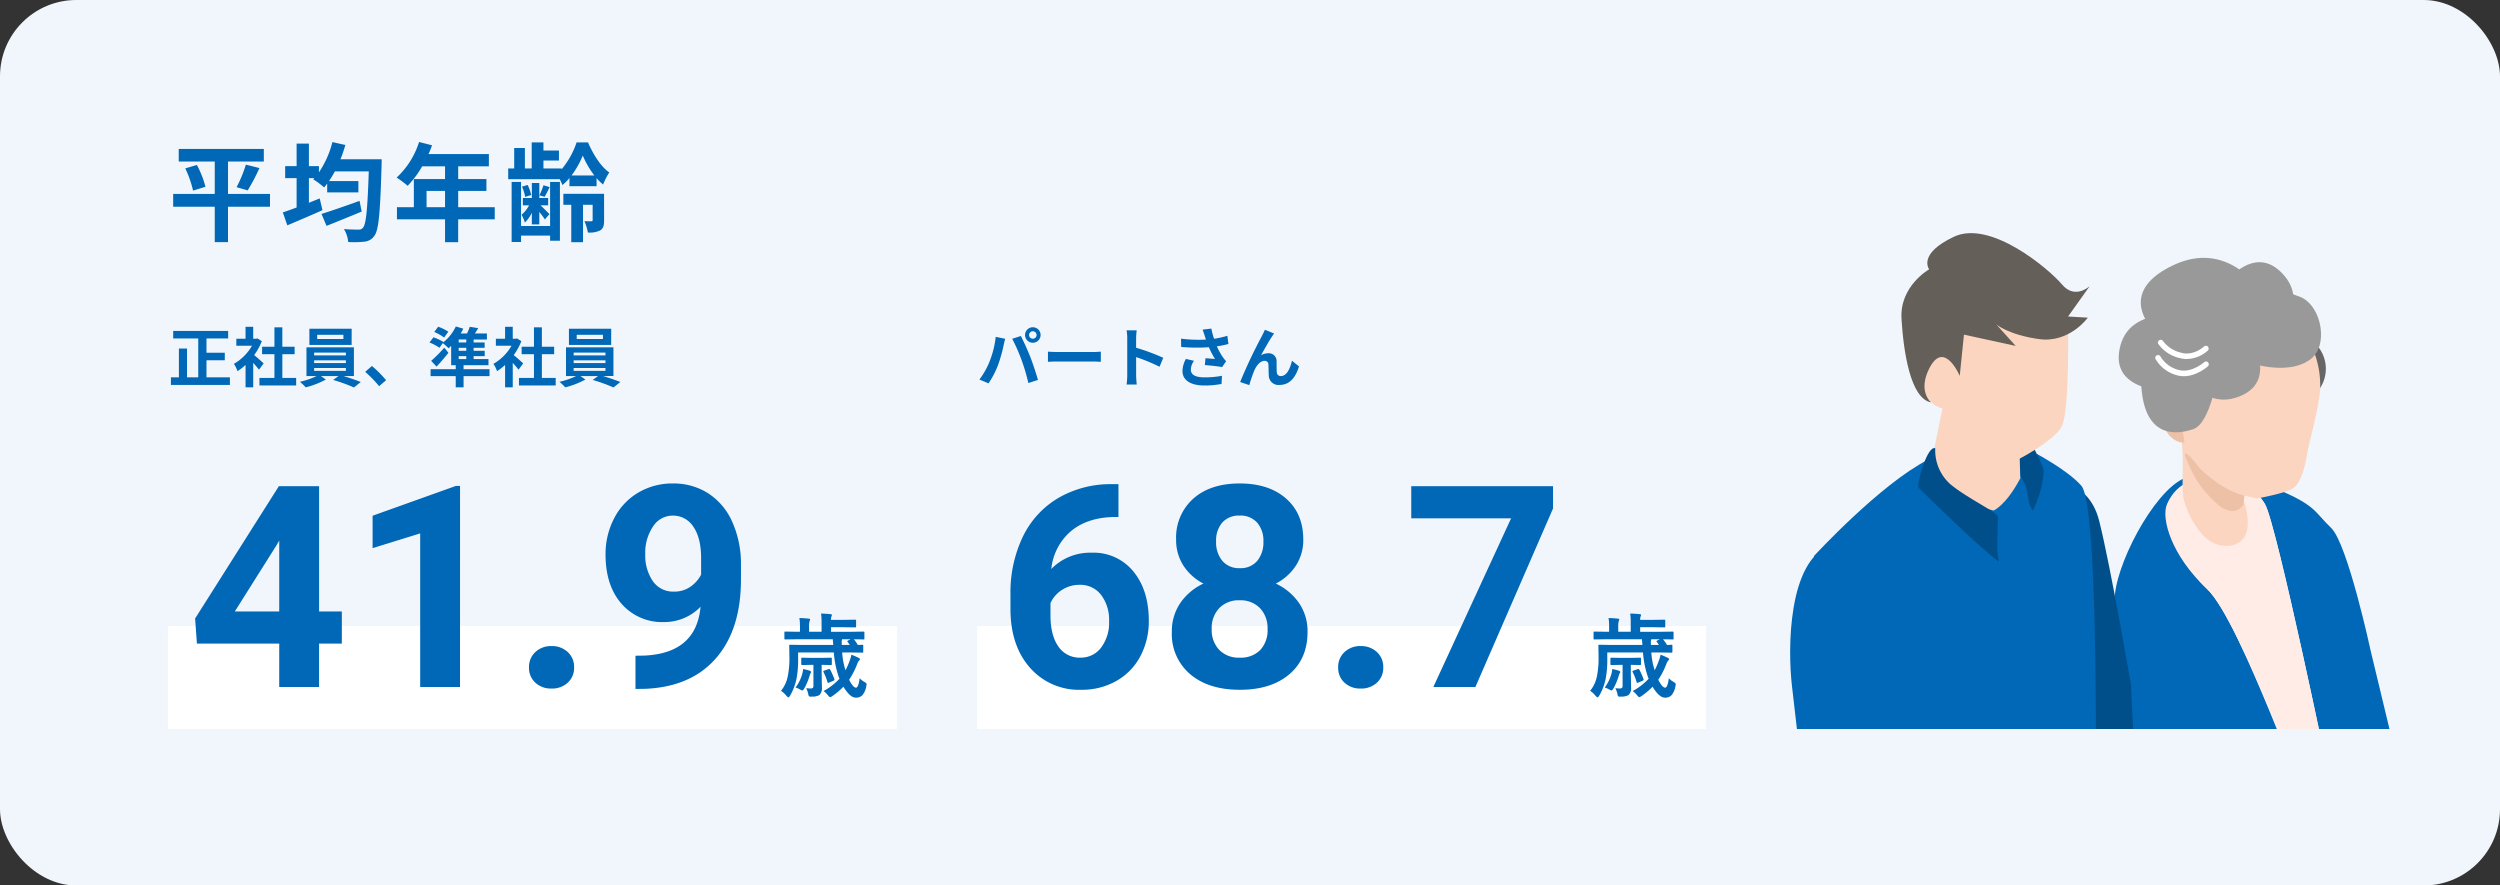 <svg xmlns="http://www.w3.org/2000/svg" xmlns:xlink="http://www.w3.org/1999/xlink" width="655" height="232" viewBox="0 0 655 232">
  <rect x="0" y="0" width="655" height="232" fill="#333333" stroke="none"/>
  <defs>
    <clipPath id="clip-path">
      <rect id="長方形_22058" data-name="長方形 22058" width="82" height="126" transform="translate(-0.457 0.431)" fill="#fff" stroke="#707070" stroke-width="1"/>
    </clipPath>
    <clipPath id="clip-path-2">
      <rect id="長方形_21726" data-name="長方形 21726" width="93.543" height="136.104" fill="none"/>
    </clipPath>
  </defs>
  <g id="グループ_47069" data-name="グループ 47069" transform="translate(-291 -2416)">
    <rect id="長方形_22053" data-name="長方形 22053" width="655" height="232" rx="20" transform="translate(291 2416)" fill="#f0f6fb"/>
    <path id="パス_18195" data-name="パス 18195" d="M26.74-10.192h-11v-8.484h9.38v-3.3H2.828v3.3h9.436v8.484H1.372v3.36H12.264V2.436h3.472V-6.832h11Zm-22.2-6.692A27.53,27.53,0,0,1,6.58-11.06l3.248-1.008a25.541,25.541,0,0,0-2.24-5.712Zm16.352,5.768a50.117,50.117,0,0,0,3.08-5.852l-3.556-.9a33.179,33.179,0,0,1-2.436,5.908ZM50.2-8.372c-3.64,1.316-7.5,2.66-9.968,3.416L41.552-1.82c2.66-1.064,6.076-2.436,9.212-3.752ZM45.192-19.264a32.878,32.878,0,0,0,1.288-3.752l-3.388-.756a25.224,25.224,0,0,1-3.528,7.924v-1.624H36.932V-23.38h-3.22v5.908h-3v3.136h3v7.7c-1.344.5-2.6.952-3.612,1.288L31.276-1.96c2.66-1.12,6.076-2.576,9.212-3.976l-.728-3.08c-.924.392-1.876.756-2.828,1.148v-6.468H38.36l-.308.308A20.467,20.467,0,0,1,40.908-11.9c.28-.308.532-.644.812-1.008v2.324H49.9v-2.968H42.2c.532-.784,1.036-1.624,1.54-2.548h8.876C52.3-6.272,51.912-2.212,51.1-1.344a1.271,1.271,0,0,1-1.148.5c-.728,0-2.212,0-3.836-.14a8.072,8.072,0,0,1,1.12,3.388,25.072,25.072,0,0,0,4.228-.084A3.482,3.482,0,0,0,54.1.756c1.12-1.484,1.512-5.964,1.876-18.424,0-.448.028-1.6.028-1.6ZM67.76-6.72v-4.256H72.6V-6.72Zm17.864,0H76.048v-4.256H83.44v-3.108H76.048v-3.332h8.036v-3.22H68.264a17.877,17.877,0,0,0,.924-2.3L65.8-23.8a21.593,21.593,0,0,1-5.88,9.324A25.77,25.77,0,0,1,62.8-12.32a25.163,25.163,0,0,0,3.808-5.1H72.6v3.332H64.428V-6.72H60v3.192H72.6V2.464h3.444V-3.528h9.576Zm14.5,4.928H92.512V-13.328H90.048V2.408h2.464V.728h7.616V2.072H102.7v-15.4h-2.576Zm-4.788-.42H97.3V-5.488c.56.728,1.176,1.512,1.456,1.988l1.2-1.4c-.364-.392-1.6-1.6-2.324-2.3h1.988V-9.128H97.3v-3.92H95.34v3.92H92.988V-7.2h1.624a8.1,8.1,0,0,1-1.96,2.464,10.932,10.932,0,0,1,.868,2.044,8.778,8.778,0,0,0,1.82-2.576Zm-.168-7.7a11.432,11.432,0,0,0-.924-2.632l-1.484.448a11.727,11.727,0,0,1,.84,2.688Zm3.22-2.548a17.272,17.272,0,0,1-1.064,2.632l1.372.392c.392-.672.84-1.568,1.316-2.548Zm7.364-2.576a24.118,24.118,0,0,0,2.94-5.208,23.366,23.366,0,0,0,3.024,5.208Zm-.56,2.828h7.112v-2.128a12.052,12.052,0,0,0,1.708,1.68,17.681,17.681,0,0,1,1.624-3.164c-2.212-1.484-4.284-4.844-5.572-7.868h-3a21.411,21.411,0,0,1-3.92,7.028v-.2h-4.76v-2.072h4.06V-21.56h-4.06v-2.128h-3.08v6.832H93.52v-5.376h-2.8v5.376H89.152v2.8h13.5a14.165,14.165,0,0,1,.7,1.54,12.8,12.8,0,0,0,1.848-1.848Zm9.072,1.988H103.6v2.884h2.072v9.8h3.08v-9.8h2.52V-3.36c0,.224-.084.336-.336.336s-1.064,0-1.82-.028a12.116,12.116,0,0,1,.9,2.968,6.163,6.163,0,0,0,3.248-.56c.84-.532,1.008-1.344,1.008-2.66Z" transform="translate(335 2477)" fill="#0068b7"/>
    <path id="パス_18196" data-name="パス 18196" d="M10.1-1.139V-5.61h4.794V-7.582H10.1v-3.74h5.678v-1.972H1.377v1.972H7.939V-1.139H5V-8.687H2.873v7.548H.782V.85H16.235V-1.139ZM25.075-4.794c-.357-.34-1.666-1.513-2.482-2.176A16.5,16.5,0,0,0,24.6-10.608l-1.139-.731-.357.085h-.765v-3.128H20.332v3.128H17.918v1.836h4.1a12.7,12.7,0,0,1-4.743,4.743,8.1,8.1,0,0,1,.952,1.921,14.068,14.068,0,0,0,2.108-1.632V1.479h2.006V-4.93c.578.629,1.156,1.309,1.513,1.785Zm4.9,3.808V-7.208h3.213V-9.163H29.971v-5.083H27.9v5.083h-3.23v1.955H27.9V-.986H23.97V.986h9.622V-.986Zm16-10.2H39.1v-1.1h6.868Zm2.159-2.686H37.06v4.25H48.127ZM38.3-3.587h8.33v.748H38.3Zm0-2.006h8.33v.714H38.3Zm0-2.023h8.33v.731H38.3ZM48.722-1.479V-8.993H36.295v7.514h2.669A20.753,20.753,0,0,1,34.578.034a17.782,17.782,0,0,1,1.53,1.445,22.651,22.651,0,0,0,5.27-2.04l-1.309-.918H44.71L43.282-.459a45.248,45.248,0,0,1,5.457,1.972L50.524.085C49.351-.391,47.566-1,45.968-1.479Zm6.613,2.652L57.154-.391a30.592,30.592,0,0,0-3.706-3.723L51.68-2.584A33.312,33.312,0,0,1,55.335,1.173ZM73.457-13.09A12.05,12.05,0,0,0,70.805-14.4l-1.037,1.377a11.2,11.2,0,0,1,2.584,1.462ZM76.177-6.7h1.989v.782H76.177Zm1.989-3.57H76.177v-.782h1.989Zm0,2.176H76.177v-.782h1.989Zm6.086,4.828h-6.8V-4.318H83.98v-1.6H80.087V-6.7h2.907V-8.092H80.087v-.782h2.89v-1.394h-2.89v-.782h3.485v-1.581H80.427c.289-.425.578-.9.867-1.394l-2.21-.357a14.341,14.341,0,0,1-.731,1.751H76.7a12.885,12.885,0,0,0,.68-1.258l-1.955-.578a11.661,11.661,0,0,1-3.264,4.148l.051-.068a13.711,13.711,0,0,0-2.652-1.241l-1.037,1.36a13.835,13.835,0,0,1,2.618,1.377l.884-1.224a19.857,19.857,0,0,1,1.5,1.36c.221-.187.459-.408.68-.629v5.066H75.4v1.054H68.816v1.819H75.4V1.479h2.057V-1.445h6.8ZM72.4-8.908a36.532,36.532,0,0,1-3.434,3.451L70.38-3.944c1.071-1.156,2.142-2.414,3.111-3.621ZM93.075-4.794c-.357-.34-1.666-1.513-2.482-2.176A16.5,16.5,0,0,0,92.6-10.608l-1.139-.731-.357.085h-.765v-3.128H88.332v3.128H85.918v1.836h4.1a12.7,12.7,0,0,1-4.743,4.743,8.1,8.1,0,0,1,.952,1.921,14.068,14.068,0,0,0,2.108-1.632V1.479h2.006V-4.93c.578.629,1.156,1.309,1.513,1.785Zm4.9,3.808V-7.208h3.213V-9.163H97.971v-5.083H95.9v5.083h-3.23v1.955H95.9V-.986H91.97V.986h9.622V-.986Zm16-10.2H107.1v-1.1h6.868Zm2.159-2.686H105.06v4.25h11.067ZM106.3-3.587h8.33v.748H106.3Zm0-2.006h8.33v.714H106.3Zm0-2.023h8.33v.731H106.3Zm10.421,6.137V-8.993H104.295v7.514h2.669A20.753,20.753,0,0,1,102.578.034a17.782,17.782,0,0,1,1.53,1.445,22.651,22.651,0,0,0,5.27-2.04l-1.309-.918h4.641l-1.428,1.02a45.248,45.248,0,0,1,5.457,1.972L118.524.085c-1.173-.476-2.958-1.088-4.556-1.564Z" transform="translate(335 2516)" fill="#0068b7"/>
    <path id="パス_18199" data-name="パス 18199" d="M13.617-12.223a.987.987,0,0,1,.986-.986.987.987,0,0,1,.986.986.983.983,0,0,1-.986.969A.983.983,0,0,1,13.617-12.223Zm-1.054,0A2.042,2.042,0,0,0,14.6-10.2a2.042,2.042,0,0,0,2.04-2.023,2.046,2.046,0,0,0-2.04-2.04A2.046,2.046,0,0,0,12.563-12.223Zm-9.3,6.936A20.482,20.482,0,0,1,.612-.561l2.38,1A23.373,23.373,0,0,0,5.508-4.42,39.58,39.58,0,0,0,6.953-9.537c.068-.374.255-1.207.408-1.7l-2.482-.51A24.5,24.5,0,0,1,3.264-5.287Zm8.4-.357a52.528,52.528,0,0,1,1.768,6l2.516-.816c-.476-1.683-1.377-4.4-1.972-5.933-.646-1.649-1.819-4.267-2.516-5.576L9.2-11.237A47.622,47.622,0,0,1,11.662-5.644Zm6.9-2.227V-5.2c.629-.051,1.768-.085,2.737-.085H30.43c.714,0,1.581.068,1.989.085V-7.871c-.442.034-1.19.1-1.989.1H21.3C20.417-7.769,19.176-7.82,18.564-7.871ZM39.338-1.632a18.672,18.672,0,0,1-.17,2.38H41.82c-.068-.7-.153-1.887-.153-2.38V-6.443A49.1,49.1,0,0,1,47.8-3.91l.969-2.346a55.523,55.523,0,0,0-7.106-2.635v-2.516a18.483,18.483,0,0,1,.153-2.04H39.168a11.8,11.8,0,0,1,.17,2.04ZM59.619-12.07c.1.289.2.646.34,1.037a35.587,35.587,0,0,1-6.528-.238L53.465-9.1a45.587,45.587,0,0,0,7.259.068,22.339,22.339,0,0,0,1.6,3.077c-.527-.034-1.649-.136-2.482-.2l-.17,1.8c1.428.119,3.57.34,4.522.527l1.054-1.53a10.719,10.719,0,0,1-.918-1.139,18.62,18.62,0,0,1-1.513-2.771,22.61,22.61,0,0,0,3.026-.612l-.272-2.142a25.6,25.6,0,0,1-3.485.782,19.881,19.881,0,0,1-.714-2.669l-2.295.272C59.3-13.073,59.483-12.461,59.619-12.07Zm-2.788,6.6-2.125-.493a6.958,6.958,0,0,0-.9,3.162C53.805-.357,56,.986,59.466,1A23.983,23.983,0,0,0,64.039.6l.119-2.142a23.479,23.479,0,0,1-4.556.408c-2.329,0-3.6-.612-3.6-2.04A4.1,4.1,0,0,1,56.831-5.474Zm20.978-7.157L75.4-13.6c-.289.714-.612,1.275-.833,1.734A131.256,131.256,0,0,0,68.918.085l2.4.816A35.748,35.748,0,0,1,72.607-2.89c.612-1.377,1.564-2.567,2.72-2.567a.933.933,0,0,1,1,.952c.051.7.034,2.091.1,2.992A2.523,2.523,0,0,0,79.271.85c2.6,0,4.182-1.938,5.066-4.845L82.5-5.491c-.493,2.108-1.394,4.012-2.873,4.012a.988.988,0,0,1-1.1-.918c-.085-.714-.034-2.074-.068-2.839a2.027,2.027,0,0,0-2.108-2.21,3.954,3.954,0,0,0-1.955.51c.85-1.5,2.04-3.672,2.873-4.9C77.452-12.1,77.639-12.393,77.809-12.631Z" transform="translate(547 2516)" fill="#0068b7"/>
    <g id="グループ_46980" data-name="グループ 46980" transform="translate(-268 82)">
      <rect id="長方形_22054" data-name="長方形 22054" width="191" height="27" transform="translate(603 2498)" fill="#fff"/>
      <g id="グループ_46977" data-name="グループ 46977" transform="translate(646.429 2444.37)">
        <path id="パス_18197" data-name="パス 18197" d="M-114.4-19.8h5.962v8.419H-114.4V0h-10.442V-11.382H-146.41l-.47-6.576,21.933-34.651H-114.4Zm-22.077,0h11.635V-38.373l-.687,1.192Zm59,19.8H-87.911V-40.252l-12.466,3.866v-8.491l21.788-7.8h1.12ZM-59.4-5.131a5.257,5.257,0,0,1,1.68-4.047,5.962,5.962,0,0,1,4.209-1.554,6.01,6.01,0,0,1,4.246,1.554,5.257,5.257,0,0,1,1.68,4.047,5.185,5.185,0,0,1-1.662,3.993A6.036,6.036,0,0,1-53.513.4,5.986,5.986,0,0,1-57.74-1.138,5.185,5.185,0,0,1-59.4-5.131Zm44.949-15.9a13.185,13.185,0,0,1-9.539,4.011,14.1,14.1,0,0,1-11.165-4.788q-4.191-4.788-4.191-12.917a20.152,20.152,0,0,1,2.258-9.485,16.565,16.565,0,0,1,6.305-6.721,17.494,17.494,0,0,1,9.105-2.4,16.731,16.731,0,0,1,9.25,2.6,17.1,17.1,0,0,1,6.287,7.479A26.855,26.855,0,0,1-3.866-32.086v3.866q0,13.152-6.54,20.668T-28.942.47l-2.565.036V-8.2l2.313-.036Q-15.573-8.853-14.453-21.029ZM-21.427-25a7.3,7.3,0,0,0,4.354-1.3,8.691,8.691,0,0,0,2.764-3.144v-4.3q0-5.312-2.023-8.238a6.28,6.28,0,0,0-5.42-2.927,6.1,6.1,0,0,0-5.167,2.873,12.215,12.215,0,0,0-2.023,7.208,11.886,11.886,0,0,0,1.969,7.064A6.415,6.415,0,0,0-21.427-25Z" transform="translate(110.571 69.63)" fill="#0068b7"/>
        <path id="パス_18198" data-name="パス 18198" d="M-.223.047A16.692,16.692,0,0,0,3.949-3.164q-.2-.48-.328-.891a25.579,25.579,0,0,1-1.16-6H-6.891v1.582A26.564,26.564,0,0,1-7.3-3.258,14.463,14.463,0,0,1-9.012,1.277q-.281.434-.422.434-.164,0-.5-.387A6.477,6.477,0,0,0-11.379,0a8.83,8.83,0,0,0,1.77-3.785,23.92,23.92,0,0,0,.434-4.992L-9.223-11.8q0-.2.047-.234a.437.437,0,0,1,.223-.035l3.234.047H2.32L2.18-13.512H-7.184l-3.047.047q-.187,0-.223-.047a.4.4,0,0,1-.035-.211V-15.27q0-.187.047-.223a.366.366,0,0,1,.211-.035l3.047.047h.773v-1.336a12.326,12.326,0,0,0-.152-2.262q1.23.035,2.473.164.34.035.34.223a1.563,1.563,0,0,1-.117.387,4.172,4.172,0,0,0-.152,1.488v1.336H-.75v-2.5A13.429,13.429,0,0,0-.891-20.25q1.359.035,2.508.164.34.035.34.188a.944.944,0,0,1-.117.41,2.261,2.261,0,0,0-.117.891h3.07l3.27-.047q.234,0,.234.258v1.465a.427.427,0,0,1-.047.258.306.306,0,0,1-.187.035l-3.27-.047H1.723v1.2H7.148l3.047-.047q.211,0,.246.047a.4.4,0,0,1,.035.211v1.547q0,.188-.047.223a.473.473,0,0,1-.234.035q-.047,0-.328-.012-.973-.023-2.145-.035a11.167,11.167,0,0,1,1.031,1.488q.445-.012.855-.035L9.9-12.07a.371.371,0,0,1,.234.047.4.4,0,0,1,.035.211v1.547q0,.188-.047.223a.437.437,0,0,1-.223.035l-3.187-.047H4.652A18.916,18.916,0,0,0,5.52-5.4,17.757,17.757,0,0,0,6.574-7.793a10.549,10.549,0,0,0,.5-1.687q.715.27,1.77.773.457.2.457.434a.443.443,0,0,1-.211.328,3.07,3.07,0,0,0-.539,1.008A20.525,20.525,0,0,1,6.469-2.906Q7.523-.832,8.273-.832q.633,0,.961-2.473a4.6,4.6,0,0,0,1.219.949q.6.363.6.621a3.152,3.152,0,0,1-.094.539,4.841,4.841,0,0,1-1.02,2.344A2.3,2.3,0,0,1,8.2,1.781q-1.488,0-3.223-2.859A19.2,19.2,0,0,1,2.039,1.395a1.51,1.51,0,0,1-.562.258q-.164,0-.551-.48A6.021,6.021,0,0,0-.223.047ZM6.094-12.809A.4.4,0,0,1,6-13q0-.105.234-.2l.645-.316H4.629a1.613,1.613,0,0,1-.047.246,1.85,1.85,0,0,0-.059.527q0,.117.035.715H6.645Zm-6.82,6v2.32l.07,3.609a2.452,2.452,0,0,1-.668,1.992,3.926,3.926,0,0,1-1.992.4q-.211.012-.27.012-.363,0-.457-.117A1.033,1.033,0,0,1-4.207.984,5.946,5.946,0,0,0-4.781-.691q.727.07,1.125.07a.884.884,0,0,0,.621-.164.67.67,0,0,0,.152-.5v-5.52h-.6l-2.355.047q-.234,0-.234-.27V-8.426q0-.258.234-.258l2.355.047H-.7l2.355-.047a.4.4,0,0,1,.246.047.4.4,0,0,1,.035.211v1.395q0,.2-.047.234a.473.473,0,0,1-.234.035L-.68-6.809ZM-7.559-.867A10.974,10.974,0,0,0-5.812-4.441,6.129,6.129,0,0,0-5.59-5.707,12.2,12.2,0,0,1-3.8-5.262q.316.164.316.316a.578.578,0,0,1-.176.363,6.379,6.379,0,0,0-.258.738A16.046,16.046,0,0,1-5.285-.621q-.316.527-.5.527a1.952,1.952,0,0,1-.645-.293A6.5,6.5,0,0,0-7.559-.867ZM1.535-5.5A18.508,18.508,0,0,1,2.613-3.047a.641.641,0,0,1,.023.141q0,.164-.34.293l-1.078.457a.8.8,0,0,1-.258.07q-.117,0-.176-.223A13.8,13.8,0,0,0-.246-4.922.544.544,0,0,1-.3-5.1q0-.105.281-.211l1.1-.375a.454.454,0,0,1,.176-.047Q1.371-5.73,1.535-5.5Z" transform="translate(128.571 70.63)" fill="#0068b7"/>
      </g>
    </g>
    <g id="グループ_46981" data-name="グループ 46981" transform="translate(-56 82)">
      <rect id="長方形_22054-2" data-name="長方形 22054" width="191" height="27" transform="translate(603 2498)" fill="#fff"/>
      <g id="グループ_46977-2" data-name="グループ 46977" transform="translate(646.429 2444.37)">
        <path id="パス_18200" data-name="パス 18200" d="M-116.962-53.151v8.6h-1.012q-7.082.108-11.4,3.686a14.974,14.974,0,0,0-5.185,9.937,14.223,14.223,0,0,1,10.587-4.264,13.4,13.4,0,0,1,10.912,4.914q4.047,4.914,4.047,12.936a19.377,19.377,0,0,1-2.222,9.286,15.937,15.937,0,0,1-6.287,6.468,18.265,18.265,0,0,1-9.2,2.313,17.059,17.059,0,0,1-13.423-5.781q-5.113-5.781-5.113-15.429v-3.758a33.772,33.772,0,0,1,3.234-15.122,23.713,23.713,0,0,1,9.286-10.153A27.211,27.211,0,0,1-118.7-53.151Zm-10.189,26.377a8.343,8.343,0,0,0-4.589,1.316,7.931,7.931,0,0,0-3.035,3.48V-18.8q0,5.23,2.06,8.169A6.655,6.655,0,0,0-126.935-7.7a6.582,6.582,0,0,0,5.438-2.651,10.811,10.811,0,0,0,2.078-6.87,10.79,10.79,0,0,0-2.1-6.925A6.83,6.83,0,0,0-127.151-26.774Zm58.607-11.852a12.237,12.237,0,0,1-1.915,6.793A13.783,13.783,0,0,1-75.734-27.1a15.257,15.257,0,0,1,6.07,5.077,13.022,13.022,0,0,1,2.24,7.606q0,7.01-4.77,11.075T-85.165.723q-8.2,0-13.008-4.083a13.755,13.755,0,0,1-4.806-11.057,13.106,13.106,0,0,1,2.24-7.624A14.981,14.981,0,0,1-94.7-27.1a13.642,13.642,0,0,1-5.257-4.733,12.323,12.323,0,0,1-1.9-6.793,13.636,13.636,0,0,1,4.48-10.713q4.48-3.993,12.177-3.993,7.66,0,12.159,3.957T-68.544-38.626ZM-77.9-15.176a7.575,7.575,0,0,0-1.987-5.492,7.086,7.086,0,0,0-5.348-2.06,7.073,7.073,0,0,0-5.312,2.042,7.561,7.561,0,0,0-1.987,5.51,7.557,7.557,0,0,0,1.951,5.42,7.107,7.107,0,0,0,5.42,2.06,7.091,7.091,0,0,0,5.33-1.987A7.543,7.543,0,0,0-77.9-15.176ZM-78.986-38.12a7.227,7.227,0,0,0-1.626-4.932A5.769,5.769,0,0,0-85.2-44.913a5.81,5.81,0,0,0-4.553,1.807A7.185,7.185,0,0,0-91.38-38.12a7.55,7.55,0,0,0,1.626,5.059,5.69,5.69,0,0,0,4.589,1.915,5.636,5.636,0,0,0,4.571-1.915A7.606,7.606,0,0,0-78.986-38.12ZM-59.4-5.131a5.257,5.257,0,0,1,1.68-4.047,5.962,5.962,0,0,1,4.209-1.554,6.01,6.01,0,0,1,4.246,1.554,5.257,5.257,0,0,1,1.68,4.047,5.185,5.185,0,0,1-1.662,3.993A6.036,6.036,0,0,1-53.513.4,5.986,5.986,0,0,1-57.74-1.138,5.185,5.185,0,0,1-59.4-5.131Zm56.295-41.65L-23.45,0H-34.471l20.379-44.19h-26.16v-8.419H-3.107Z" transform="translate(110.571 69.63)" fill="#0068b7"/>
        <path id="パス_18201" data-name="パス 18201" d="M-.223.047A16.692,16.692,0,0,0,3.949-3.164q-.2-.48-.328-.891a25.579,25.579,0,0,1-1.16-6H-6.891v1.582A26.564,26.564,0,0,1-7.3-3.258,14.463,14.463,0,0,1-9.012,1.277q-.281.434-.422.434-.164,0-.5-.387A6.477,6.477,0,0,0-11.379,0a8.83,8.83,0,0,0,1.77-3.785,23.92,23.92,0,0,0,.434-4.992L-9.223-11.8q0-.2.047-.234a.437.437,0,0,1,.223-.035l3.234.047H2.32L2.18-13.512H-7.184l-3.047.047q-.187,0-.223-.047a.4.4,0,0,1-.035-.211V-15.27q0-.187.047-.223a.366.366,0,0,1,.211-.035l3.047.047h.773v-1.336a12.326,12.326,0,0,0-.152-2.262q1.23.035,2.473.164.34.035.34.223a1.563,1.563,0,0,1-.117.387,4.172,4.172,0,0,0-.152,1.488v1.336H-.75v-2.5A13.429,13.429,0,0,0-.891-20.25q1.359.035,2.508.164.34.035.34.188a.944.944,0,0,1-.117.41,2.261,2.261,0,0,0-.117.891h3.07l3.27-.047q.234,0,.234.258v1.465a.427.427,0,0,1-.047.258.306.306,0,0,1-.187.035l-3.27-.047H1.723v1.2H7.148l3.047-.047q.211,0,.246.047a.4.4,0,0,1,.035.211v1.547q0,.188-.047.223a.473.473,0,0,1-.234.035q-.047,0-.328-.012-.973-.023-2.145-.035a11.167,11.167,0,0,1,1.031,1.488q.445-.012.855-.035L9.9-12.07a.371.371,0,0,1,.234.047.4.4,0,0,1,.035.211v1.547q0,.188-.047.223a.437.437,0,0,1-.223.035l-3.187-.047H4.652A18.916,18.916,0,0,0,5.52-5.4,17.757,17.757,0,0,0,6.574-7.793a10.549,10.549,0,0,0,.5-1.687q.715.27,1.77.773.457.2.457.434a.443.443,0,0,1-.211.328,3.07,3.07,0,0,0-.539,1.008A20.525,20.525,0,0,1,6.469-2.906Q7.523-.832,8.273-.832q.633,0,.961-2.473a4.6,4.6,0,0,0,1.219.949q.6.363.6.621a3.152,3.152,0,0,1-.094.539,4.841,4.841,0,0,1-1.02,2.344A2.3,2.3,0,0,1,8.2,1.781q-1.488,0-3.223-2.859A19.2,19.2,0,0,1,2.039,1.395a1.51,1.51,0,0,1-.562.258q-.164,0-.551-.48A6.021,6.021,0,0,0-.223.047ZM6.094-12.809A.4.4,0,0,1,6-13q0-.105.234-.2l.645-.316H4.629a1.613,1.613,0,0,1-.047.246,1.85,1.85,0,0,0-.059.527q0,.117.035.715H6.645Zm-6.82,6v2.32l.07,3.609a2.452,2.452,0,0,1-.668,1.992,3.926,3.926,0,0,1-1.992.4q-.211.012-.27.012-.363,0-.457-.117A1.033,1.033,0,0,1-4.207.984,5.946,5.946,0,0,0-4.781-.691q.727.07,1.125.07a.884.884,0,0,0,.621-.164.67.67,0,0,0,.152-.5v-5.52h-.6l-2.355.047q-.234,0-.234-.27V-8.426q0-.258.234-.258l2.355.047H-.7l2.355-.047a.4.4,0,0,1,.246.047.4.4,0,0,1,.035.211v1.395q0,.2-.047.234a.473.473,0,0,1-.234.035L-.68-6.809ZM-7.559-.867A10.974,10.974,0,0,0-5.812-4.441,6.129,6.129,0,0,0-5.59-5.707,12.2,12.2,0,0,1-3.8-5.262q.316.164.316.316a.578.578,0,0,1-.176.363,6.379,6.379,0,0,0-.258.738A16.046,16.046,0,0,1-5.285-.621q-.316.527-.5.527a1.952,1.952,0,0,1-.645-.293A6.5,6.5,0,0,0-7.559-.867ZM1.535-5.5A18.508,18.508,0,0,1,2.613-3.047a.641.641,0,0,1,.023.141q0,.164-.34.293l-1.078.457a.8.8,0,0,1-.258.07q-.117,0-.176-.223A13.8,13.8,0,0,0-.246-4.922.544.544,0,0,1-.3-5.1q0-.105.281-.211l1.1-.375a.454.454,0,0,1,.176-.047Q1.371-5.73,1.535-5.5Z" transform="translate(128.571 70.63)" fill="#0068b7"/>
      </g>
    </g>
    <g id="マスクグループ_106" data-name="マスクグループ 106" transform="translate(837.3 2480.568)" clip-path="url(#clip-path)">
      <g id="グループ_47023" data-name="グループ 47023" transform="translate(6.616 -2.428)">
        <path id="パス_10659" data-name="パス 10659" d="M98.753,172.566l-3.364,10.065-35.415-10.85-3.2-5.4S42.669,98.1,39.565,92.831s-13.82-6.819-13.82-6.819L19.7,98.637s-4.7,7.663,4.659,16.412c9.137,8.547,25.956,59.2,27.971,58l2.566,12.945c3.06,5.255-7.5,19.352-11.592,20.3-16.083,3.7-19,1.457-32.361-5.019,0,0-1.85-3.385-3.891-17.669l-5.212-4.144S-.817,126.65.255,116.514,12.1,87.078,19.784,85.658s16.108.509,22.107,2.933c11.142,4.5,10.639,6.343,14.991,10.474S67.292,131.4,67.292,131.4l6.174,25.681Z" transform="translate(0.935 -22.913)" fill="#0068b7"/>
        <path id="パス_10660" data-name="パス 10660" d="M113.049,172.365l-5.683,5.121c-2.014,1.2-20.8-53.306-29.935-61.854C68.069,106.884,65.362,97.107,67,93.4s5-7.123,11.824-6.8,10.724,1.549,13.82,6.818,17.211,73.553,17.211,73.553Z" transform="translate(-52.141 -23.497)" fill="#ffece6"/>
        <path id="パス_10661" data-name="パス 10661" d="M66.862,131.849c-5.586,11.25-.675,32.29,3,44.311,2.13,6.972,2.281,23.462,11.307,26.854s40.481,2.371,40.481,2.371l2.378-12.439s-30.191-6.13-34.9-13.065c-3.463-5.1-7.2-38.36-7.2-38.36s-15.4-7.027-15.068-9.672" transform="translate(-61.829 -42.39)" fill="#0068b7"/>
        <path id="パス_10662" data-name="パス 10662" d="M0,25.238H0a9.244,9.244,0,0,0,9.417-9.067L10.348,0,.413,3.4Z" transform="translate(35.393 23.7) rotate(-47)" fill="#666"/>
        <path id="パス_10663" data-name="パス 10663" d="M109.1,12.426c-4.86-4.512-15.683-3.594-21.86-1.181a17,17,0,0,0-10.02,10.717c-1,3.879-.325,8.527.808,15.027a54.423,54.423,0,0,0,1.955,6.864c1.142,5.146-.064,13.006.883,16.417s4.981,12.99,12.252,11.744,3.394-11.659,3.394-11.659l.12-1.412,0,0c1.275.3,3.368.737,3.368.737s7.631-1.387,9.415-2.658c2.633-1.874,3.4-7.54,3.913-10.183s3.207-12.351,3.195-16.528A24.635,24.635,0,0,0,109.1,12.426" transform="translate(-61.546 8.775)" fill="#fbd5bf"/>
        <path id="パス_10664" data-name="パス 10664" d="M126.427,86.647l-.121,1.416-.139.862a3.1,3.1,0,0,1-3.239,1.724,7.227,7.227,0,0,1-3.759-1.989A27.2,27.2,0,0,1,111.827,78.4c-.024-.065-1.133-2.444-.936-2.685.587-.717,3.668,3.58,4.135,4.031a34.641,34.641,0,0,0,6.318,4.793,22.309,22.309,0,0,0,5.083,2.109" transform="translate(-91.343 -18.932)" fill="#edc1a6"/>
        <path id="パス_10665" data-name="パス 10665" d="M141.577,53.078c-3.1.111-4.206,3.288-3.649,6.044s3.6,4.563,5.14,4.131Z" transform="translate(-123.672 -9.519)" fill="#edc1a6"/>
        <path id="パス_10666" data-name="パス 10666" d="M81.327,5.318l.16-.02A12.106,12.106,0,0,1,95.551.731L108.519,5.5c5.689,2.09,7.8,12.74,2.849,16.413-4.9,3.634-12.813,2.227-18.876,0L87,17.8l-.7,4.111c-1.007,6.595-5.922,12.677-12.53,13.525l-1.252.16L70.783,19.786C70,12.644,74.719,6.166,81.327,5.318" transform="translate(-58.95 10.082)" fill="#999"/>
        <path id="パス_10669" data-name="パス 10669" d="M137.608,9.126s-15.456,2.53-14.962,19.84c.393,13.751,7.748,14.523,13.647,12.519,4.633-1.574,6.526-14.925,6.526-14.925" transform="translate(-114.593 8.822)" fill="#999"/>
        <path id="パス_17701" data-name="パス 17701" d="M14.973,0S-.483,2.325.012,18.237C.4,30.877,7.76,31.586,13.659,29.744c4.633-1.447,6.526-13.719,6.526-13.719" transform="translate(32.948 0) rotate(66)" fill="#999"/>
        <path id="パス_17702" data-name="パス 17702" d="M14.973,0S-.483,1.629.012,12.775C.4,21.629,7.76,22.126,13.659,20.835c4.633-1.014,6.526-9.61,6.526-9.61" transform="matrix(-0.259, -0.966, 0.966, -0.259, 20.52, 45.375)" fill="#999"/>
        <path id="パス_17703" data-name="パス 17703" d="M14.973,0S-.483,1.629.012,12.775C.4,21.629,7.76,22.126,13.659,20.835c4.633-1.014,6.526-9.61,6.526-9.61" transform="translate(6.602 16.132) rotate(18)" fill="#999"/>
        <path id="パス_17704" data-name="パス 17704" d="M14.973,0S-.483,1.629.012,12.775C.4,21.629,7.76,22.126,13.659,20.835c4.633-1.014,6.526-9.61,6.526-9.61" transform="matrix(-0.788, 0.616, -0.616, -0.788, 53.461, 20.152)" fill="#999"/>
        <path id="パス_10670" data-name="パス 10670" d="M133.9,36.826c3.557.212,6.565-2.451,6.708-2.579a.728.728,0,0,0-.973-1.083c-.034.03-3.372,2.971-6.715,2.031a7.733,7.733,0,0,1-4.744-3.534.728.728,0,0,0-1.3.65A9.19,9.19,0,0,0,132.53,36.6a6.481,6.481,0,0,0,1.375.23" transform="translate(-115.054 -0.415)" fill="#fff"/>
        <path id="パス_10671" data-name="パス 10671" d="M134.023,29.5a8.434,8.434,0,0,0,5.912-2.228.728.728,0,0,0-1.015-1.043c-.027.026-2.688,2.55-6.007,1.615a8.183,8.183,0,0,1-4.707-3.021.728.728,0,0,0-1.251.745,9.423,9.423,0,0,0,5.564,3.679,7.12,7.12,0,0,0,1.5.254" transform="translate(-114.387 2.418)" fill="#fff"/>
      </g>
    </g>
    <g id="グループ_47022" data-name="グループ 47022" transform="translate(756.843 2470.896)">
      <g id="グループ_46063" data-name="グループ 46063" transform="translate(0 0.001)" clip-path="url(#clip-path-2)">
        <path id="パス_9135" data-name="パス 9135" d="M75.02,76.232S85.7,74.683,88.686,86.55s8.342,43.058,8.342,43.058,3.37,91.062,12.839,83.1L86.625,225.389s-2.889-46.087-1.235-58.171c0,0-6.548-26.1-10.283-51.366S66.06,90.3,75.02,76.232" transform="translate(-4.527 -4.918)" fill="#014f8a"/>
        <path id="パス_9136" data-name="パス 9136" d="M38.521,71.33s-12.456,9.259-18.392,15.5L16.1,185.811s30.741,24.48,61.469-.876L82.7,121.791S74.279,76.544,68.982,68.532Z" transform="translate(-1.039 -4.425)" fill="#0068b7"/>
        <path id="パス_9141" data-name="パス 9141" d="M80.113,76.781c-3.437-3.926-11.52-8.249-11.52-8.249L65.8,70.349c10.284,37.491,2.44,66.231,2.44,66.231C62.671,127.751,39.9,70,39.9,70,27.309,76.45,10.085,95.193,10.085,95.193s3.151,121.218,3.357,120.428,47.929,9.706,47.929,9.706l7.208-13.363,8.756,9.178,5.845-9.916S86.266,83.811,80.113,76.781" transform="translate(-0.651 -4.425)" fill="#0068b7"/>
        <path id="パス_9146" data-name="パス 9146" d="M61.246,163.011l-29.717-8.647.582-45.559S25.013,91.436,13.7,95.43,2.313,122.578,3.45,132.419s3.919,33.925,3.919,33.925,34.155,15.276,40.219,12.848l9.718,3.184,10.139-17.742Z" transform="translate(0.201 -7.57)" fill="#0068b7"/>
        <path id="パス_17475" data-name="パス 17475" d="M6.715,1.376A11.991,11.991,0,0,0,.13.04C.6,3.529-.4,4.549.2,4.93c4.081,2.592,14.41,9.085,14.41,9.085,2.862,2.3,2.7,3.937,5.274,5.113a26.271,26.271,0,0,0-2.5-10.4C17.039,7.88,10.921,3.622,6.715,1.376Z" transform="translate(58.634 52.491) rotate(29)" fill="#014f8a"/>
        <path id="パス_9137" data-name="パス 9137" d="M50.179,45.529c-.275.585-4.692,22.33-4.692,22.33S45.13,77.941,61.5,81.8c0,0,3.2-1.258,6.994-8.427L67.8,48.5Z" transform="translate(-5.024 -2.94)" fill="#fbd5bf"/>
        <path id="パス_9144" data-name="パス 9144" d="M80.706,31.048s.474,22.8-1.6,26.914-12.031,9.056-12.031,9.056l-17.9-13.527s-5.052.732-7.709-7.757,5.426-11.519,8.911-7.29c0,0,10.545-37.3,30.321-7.4" transform="translate(-4.731 -1.255)" fill="#fbd5bf"/>
        <path id="パス_9145" data-name="パス 9145" d="M44.578,50.959s-3.513-2.758-.571-8.744c3.927-7.989,8.064,1.8,8.064,1.8l1.107-10.809,13.546,2.953-5.08-5.638s3.212,2.74,11.192,3.85,12.793-5.614,12.793-5.614l-5.173-.307L86.119,20.5s-3.846,3.6-7.242-.429S60.16,3.027,50.547,7.556s-6.486,8.539-6.486,8.539-7.776,4.359-7.249,12.974,2.342,20.925,7.766,21.89" transform="translate(-4.462 -0.427)" fill="#645f59"/>
        <path id="パス_17476" data-name="パス 17476" d="M8.189,8.363A11.9,11.9,0,0,1,2.426.008C.163-.341-.431,10.579.289,11.038,5.2,14.158,21.807,24.612,24.924,25.545c-1.188-2.826-1.2-3.411-2.678-11.389C22.045,13.072,13.249,11.065,8.189,8.363Z" transform="matrix(0.978, 0.208, -0.208, 0.978, 38.822, 62.034)" fill="#014f8a"/>
      </g>
    </g>
  </g>
</svg>
